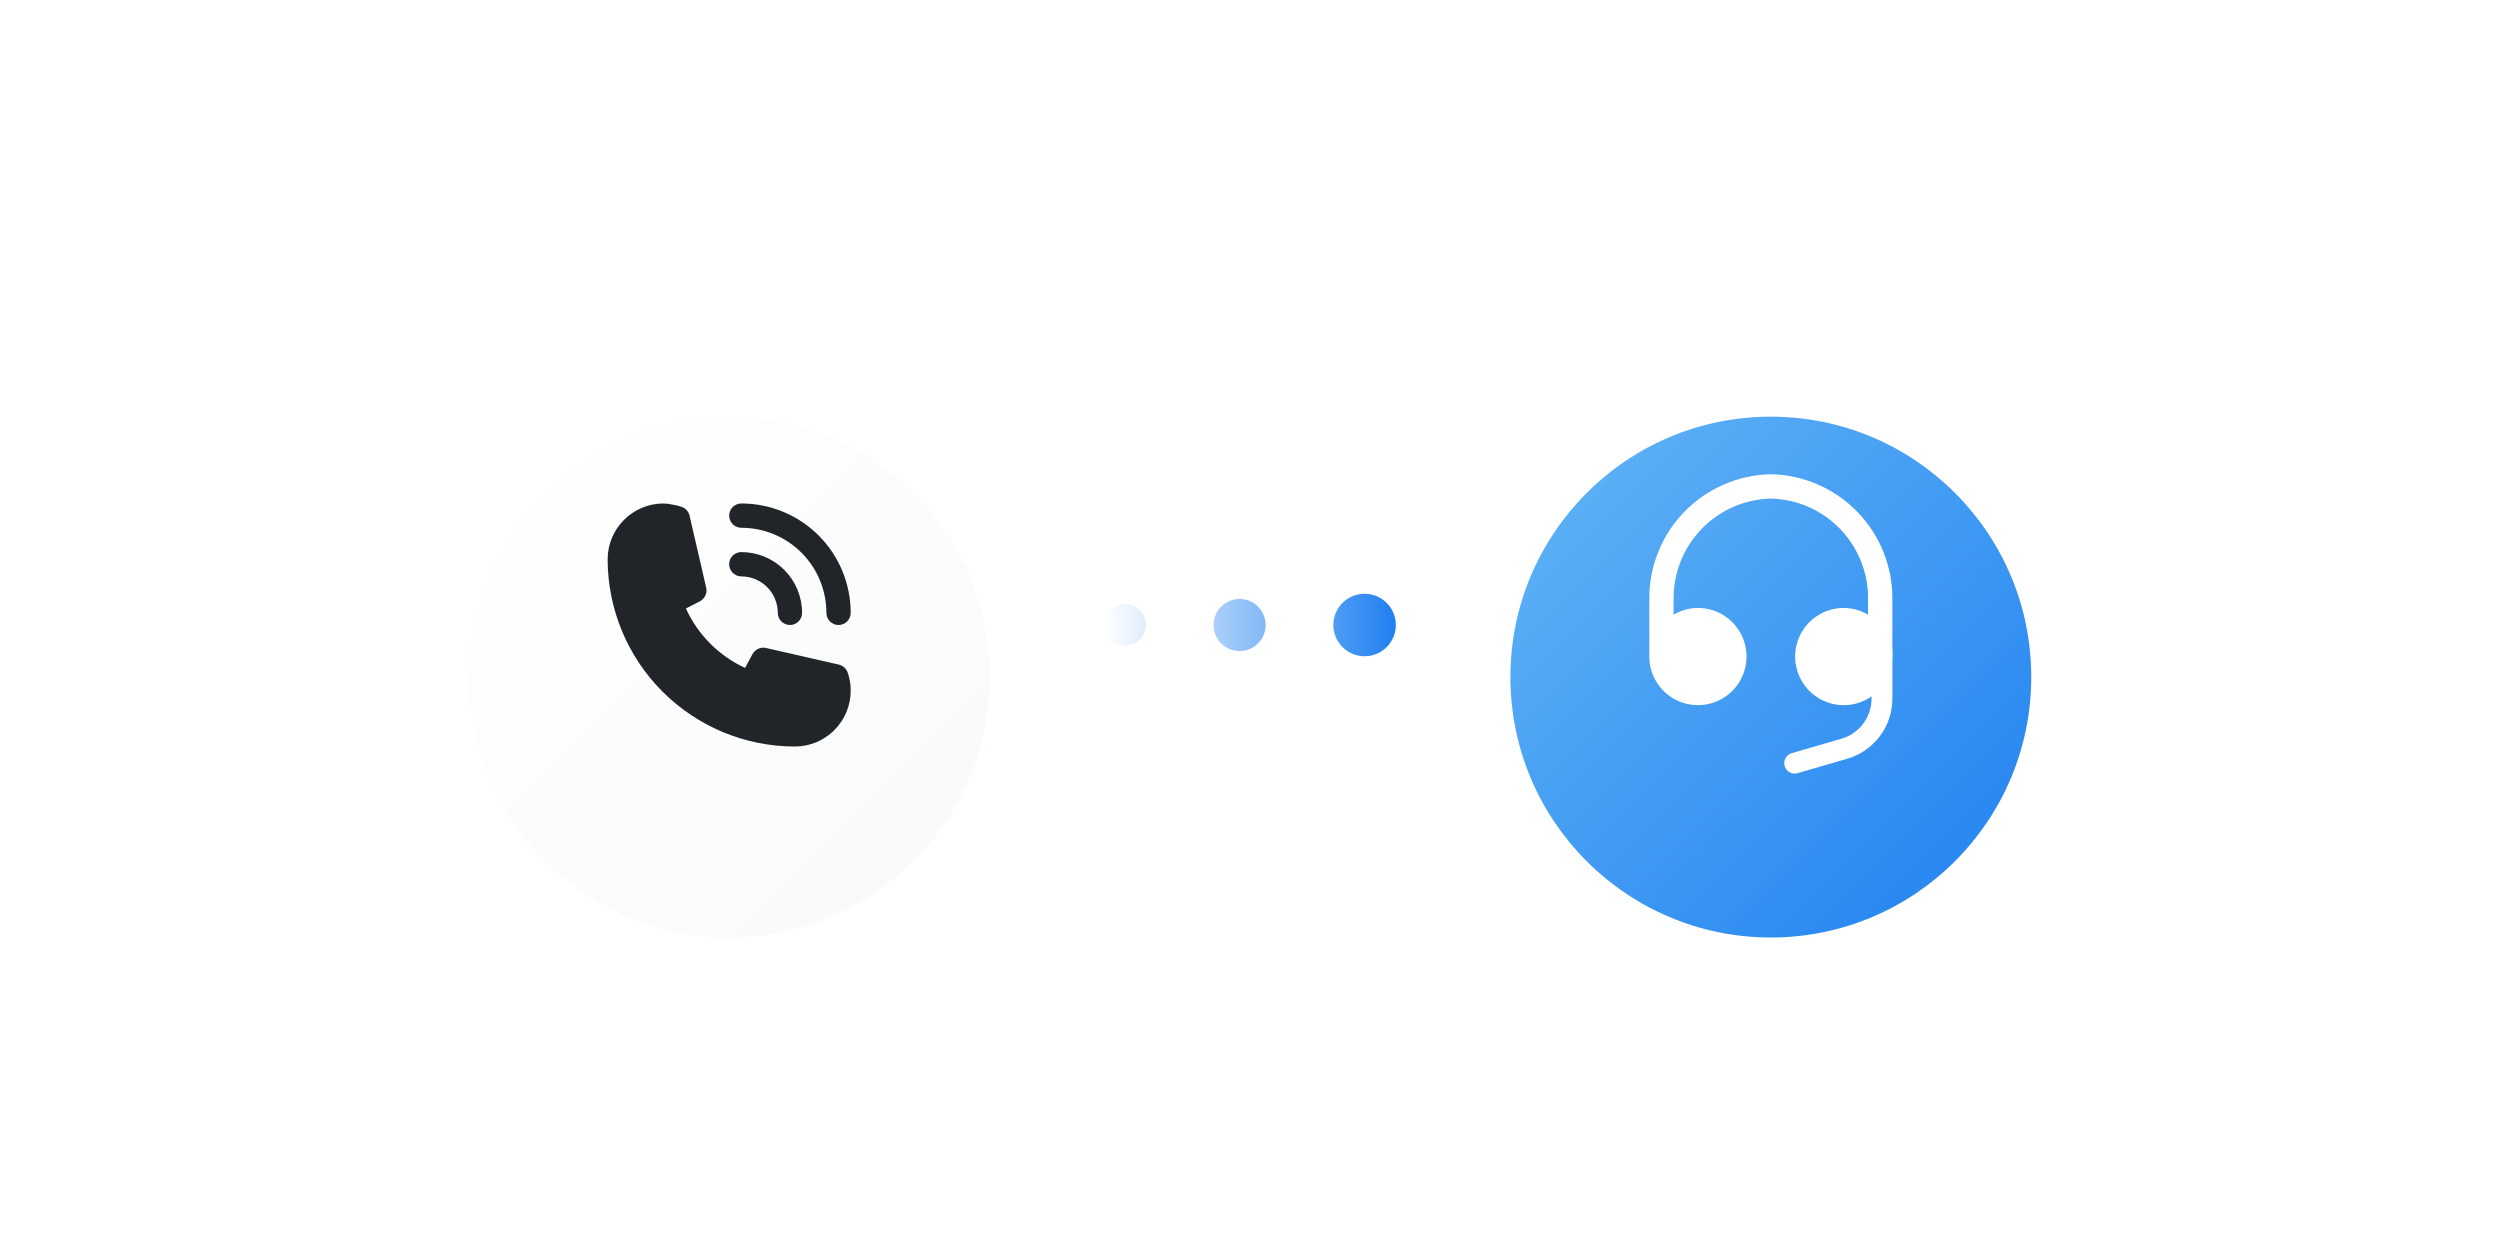 <?xml version="1.0" encoding="UTF-8"?> <svg xmlns="http://www.w3.org/2000/svg" width="480" height="240" viewBox="0 0 480 240" fill="none"> <g filter="url(#filter0_d_217_906)"> <circle cx="140" cy="120" r="50" fill="url(#paint0_linear_217_906)"></circle> </g> <g filter="url(#filter1_d_217_906)"> <circle cx="340" cy="120" r="50" fill="url(#paint1_linear_217_906)"></circle> </g> <path d="M340 91.056C333.7 91.179 327.705 93.795 323.331 98.331C318.957 102.867 316.56 108.953 316.666 115.253V126.057C316.666 127.902 317.214 129.707 318.239 131.242C319.265 132.777 320.723 133.973 322.428 134.679C324.134 135.386 326.01 135.571 327.821 135.211C329.631 134.85 331.294 133.961 332.599 132.656C333.905 131.351 334.794 129.688 335.154 127.877C335.514 126.067 335.329 124.19 334.623 122.485C333.916 120.779 332.72 119.322 331.185 118.296C329.65 117.271 327.846 116.723 326 116.723C324.355 116.73 322.742 117.182 321.333 118.03V115.253C321.227 110.19 323.132 105.292 326.631 101.631C330.13 97.97 334.937 95.846 340 95.723C345.062 95.846 349.87 97.97 353.369 101.631C356.868 105.292 358.773 110.19 358.666 115.253V118.03C357.257 117.182 355.645 116.73 354 116.723C352.154 116.723 350.349 117.271 348.814 118.296C347.28 119.322 346.083 120.779 345.377 122.485C344.671 124.19 344.486 126.067 344.846 127.877C345.206 129.688 346.095 131.351 347.4 132.656C348.705 133.961 350.368 134.85 352.179 135.211C353.989 135.571 355.866 135.386 357.572 134.679C359.277 133.973 360.735 132.777 361.76 131.242C362.786 129.707 363.333 127.902 363.333 126.057V115.253C363.439 108.953 361.043 102.867 356.669 98.331C352.294 93.795 346.3 91.179 340 91.056Z" fill="white"></path> <path fill-rule="evenodd" clip-rule="evenodd" d="M361.337 122.991C362.442 122.991 363.337 123.886 363.337 124.991V134.144C363.337 139.479 359.815 144.174 354.692 145.665L345.132 148.449C344.071 148.758 342.961 148.149 342.653 147.088C342.344 146.028 342.953 144.918 344.014 144.609L353.574 141.825C356.989 140.83 359.337 137.701 359.337 134.144V124.991C359.337 123.886 360.233 122.991 361.337 122.991Z" fill="white"></path> <path fill-rule="evenodd" clip-rule="evenodd" d="M262 126C265.314 126 268 123.314 268 120C268 116.686 265.314 114 262 114C258.686 114 256 116.686 256 120C256 123.314 258.686 126 262 126ZM243 120C243 122.761 240.761 125 238 125C235.239 125 233 122.761 233 120C233 117.239 235.239 115 238 115C240.761 115 243 117.239 243 120ZM220 120C220 122.209 218.209 124 216 124C213.791 124 212 122.209 212 120C212 117.791 213.791 116 216 116C218.209 116 220 117.791 220 120Z" fill="url(#paint2_linear_217_906)"></path> <g clip-path="url(#clip0_217_906)"> <path d="M142.333 110.667C144.19 110.667 145.97 111.404 147.283 112.717C148.596 114.03 149.333 115.81 149.333 117.667C149.333 118.286 149.579 118.879 150.017 119.317C150.454 119.754 151.048 120 151.667 120C152.286 120 152.879 119.754 153.317 119.317C153.754 118.879 154 118.286 154 117.667C154 114.572 152.771 111.605 150.583 109.417C148.395 107.229 145.428 106 142.333 106C141.714 106 141.121 106.246 140.683 106.683C140.246 107.121 140 107.714 140 108.333C140 108.952 140.246 109.546 140.683 109.983C141.121 110.421 141.714 110.667 142.333 110.667V110.667Z" fill="#212529"></path> <path d="M142.333 101.333C146.665 101.333 150.82 103.054 153.883 106.117C156.946 109.18 158.667 113.335 158.667 117.667C158.667 118.285 158.912 118.879 159.35 119.317C159.788 119.754 160.381 120 161 120C161.619 120 162.212 119.754 162.65 119.317C163.088 118.879 163.333 118.285 163.333 117.667C163.333 112.097 161.121 106.756 157.183 102.817C153.244 98.879 147.903 96.667 142.333 96.667C141.714 96.667 141.121 96.912 140.683 97.35C140.246 97.788 140 98.381 140 99C140 99.619 140.246 100.212 140.683 100.65C141.121 101.087 141.714 101.333 142.333 101.333V101.333Z" fill="#212529"></path> <path d="M162.75 129.123C162.621 128.749 162.4 128.413 162.106 128.148C161.812 127.882 161.456 127.696 161.07 127.607L147.07 124.41C146.69 124.324 146.294 124.334 145.919 124.44C145.544 124.546 145.202 124.744 144.923 125.017C144.597 125.32 144.573 125.343 143.057 128.237C138.024 125.918 133.991 121.869 131.693 116.827C134.657 115.333 134.68 115.333 134.983 114.983C135.255 114.705 135.454 114.362 135.56 113.987C135.666 113.612 135.676 113.217 135.59 112.837L132.393 99C132.304 98.614 132.118 98.258 131.852 97.964C131.587 97.67 131.251 97.448 130.877 97.32C130.332 97.125 129.769 96.985 129.197 96.9C128.607 96.763 128.005 96.685 127.4 96.667C124.553 96.667 121.823 97.797 119.81 99.81C117.797 101.823 116.667 104.553 116.667 107.4C116.679 116.926 120.469 126.059 127.205 132.795C133.941 139.531 143.074 143.321 152.6 143.333C154.009 143.333 155.405 143.056 156.707 142.516C158.01 141.977 159.193 141.186 160.189 140.19C161.186 139.193 161.977 138.01 162.516 136.707C163.056 135.405 163.333 134.009 163.333 132.6C163.334 132.006 163.287 131.413 163.193 130.827C163.095 130.247 162.947 129.677 162.75 129.123V129.123Z" fill="#212529"></path> </g> <defs> <filter id="filter0_d_217_906" x="80" y="70" width="120" height="120" filterUnits="userSpaceOnUse" color-interpolation-filters="sRGB"> <feFlood flood-opacity="0" result="BackgroundImageFix"></feFlood> <feColorMatrix in="SourceAlpha" type="matrix" values="0 0 0 0 0 0 0 0 0 0 0 0 0 0 0 0 0 0 127 0" result="hardAlpha"></feColorMatrix> <feMorphology radius="10" operator="erode" in="SourceAlpha" result="effect1_dropShadow_217_906"></feMorphology> <feOffset dy="10"></feOffset> <feGaussianBlur stdDeviation="10"></feGaussianBlur> <feComposite in2="hardAlpha" operator="out"></feComposite> <feColorMatrix type="matrix" values="0 0 0 0 0.765 0 0 0 0 0.792 0 0 0 0 0.824 0 0 0 1 0"></feColorMatrix> <feBlend mode="normal" in2="BackgroundImageFix" result="effect1_dropShadow_217_906"></feBlend> <feBlend mode="normal" in="SourceGraphic" in2="effect1_dropShadow_217_906" result="shape"></feBlend> </filter> <filter id="filter1_d_217_906" x="280" y="70" width="120" height="120" filterUnits="userSpaceOnUse" color-interpolation-filters="sRGB"> <feFlood flood-opacity="0" result="BackgroundImageFix"></feFlood> <feColorMatrix in="SourceAlpha" type="matrix" values="0 0 0 0 0 0 0 0 0 0 0 0 0 0 0 0 0 0 127 0" result="hardAlpha"></feColorMatrix> <feMorphology radius="10" operator="erode" in="SourceAlpha" result="effect1_dropShadow_217_906"></feMorphology> <feOffset dy="10"></feOffset> <feGaussianBlur stdDeviation="10"></feGaussianBlur> <feComposite in2="hardAlpha" operator="out"></feComposite> <feColorMatrix type="matrix" values="0 0 0 0 0.122 0 0 0 0 0.502 0 0 0 0 0.941 0 0 0 1 0"></feColorMatrix> <feBlend mode="normal" in2="BackgroundImageFix" result="effect1_dropShadow_217_906"></feBlend> <feBlend mode="normal" in="SourceGraphic" in2="effect1_dropShadow_217_906" result="shape"></feBlend> </filter> <linearGradient id="paint0_linear_217_906" x1="190" y1="170" x2="90" y2="70" gradientUnits="userSpaceOnUse"> <stop stop-color="#F8F9FA"></stop> <stop offset="1" stop-color="white"></stop> </linearGradient> <linearGradient id="paint1_linear_217_906" x1="390" y1="170" x2="290" y2="70" gradientUnits="userSpaceOnUse"> <stop stop-color="#1F80F0"></stop> <stop offset="1" stop-color="#64B6F6"></stop> </linearGradient> <linearGradient id="paint2_linear_217_906" x1="268" y1="119.565" x2="212" y2="119.565" gradientUnits="userSpaceOnUse"> <stop stop-color="#1F80F0"></stop> <stop offset="1" stop-color="#1F80F0" stop-opacity="0"></stop> </linearGradient> <clipPath id="clip0_217_906"> <rect width="56" height="56" fill="white" transform="translate(112 92)"></rect> </clipPath> </defs> </svg> 